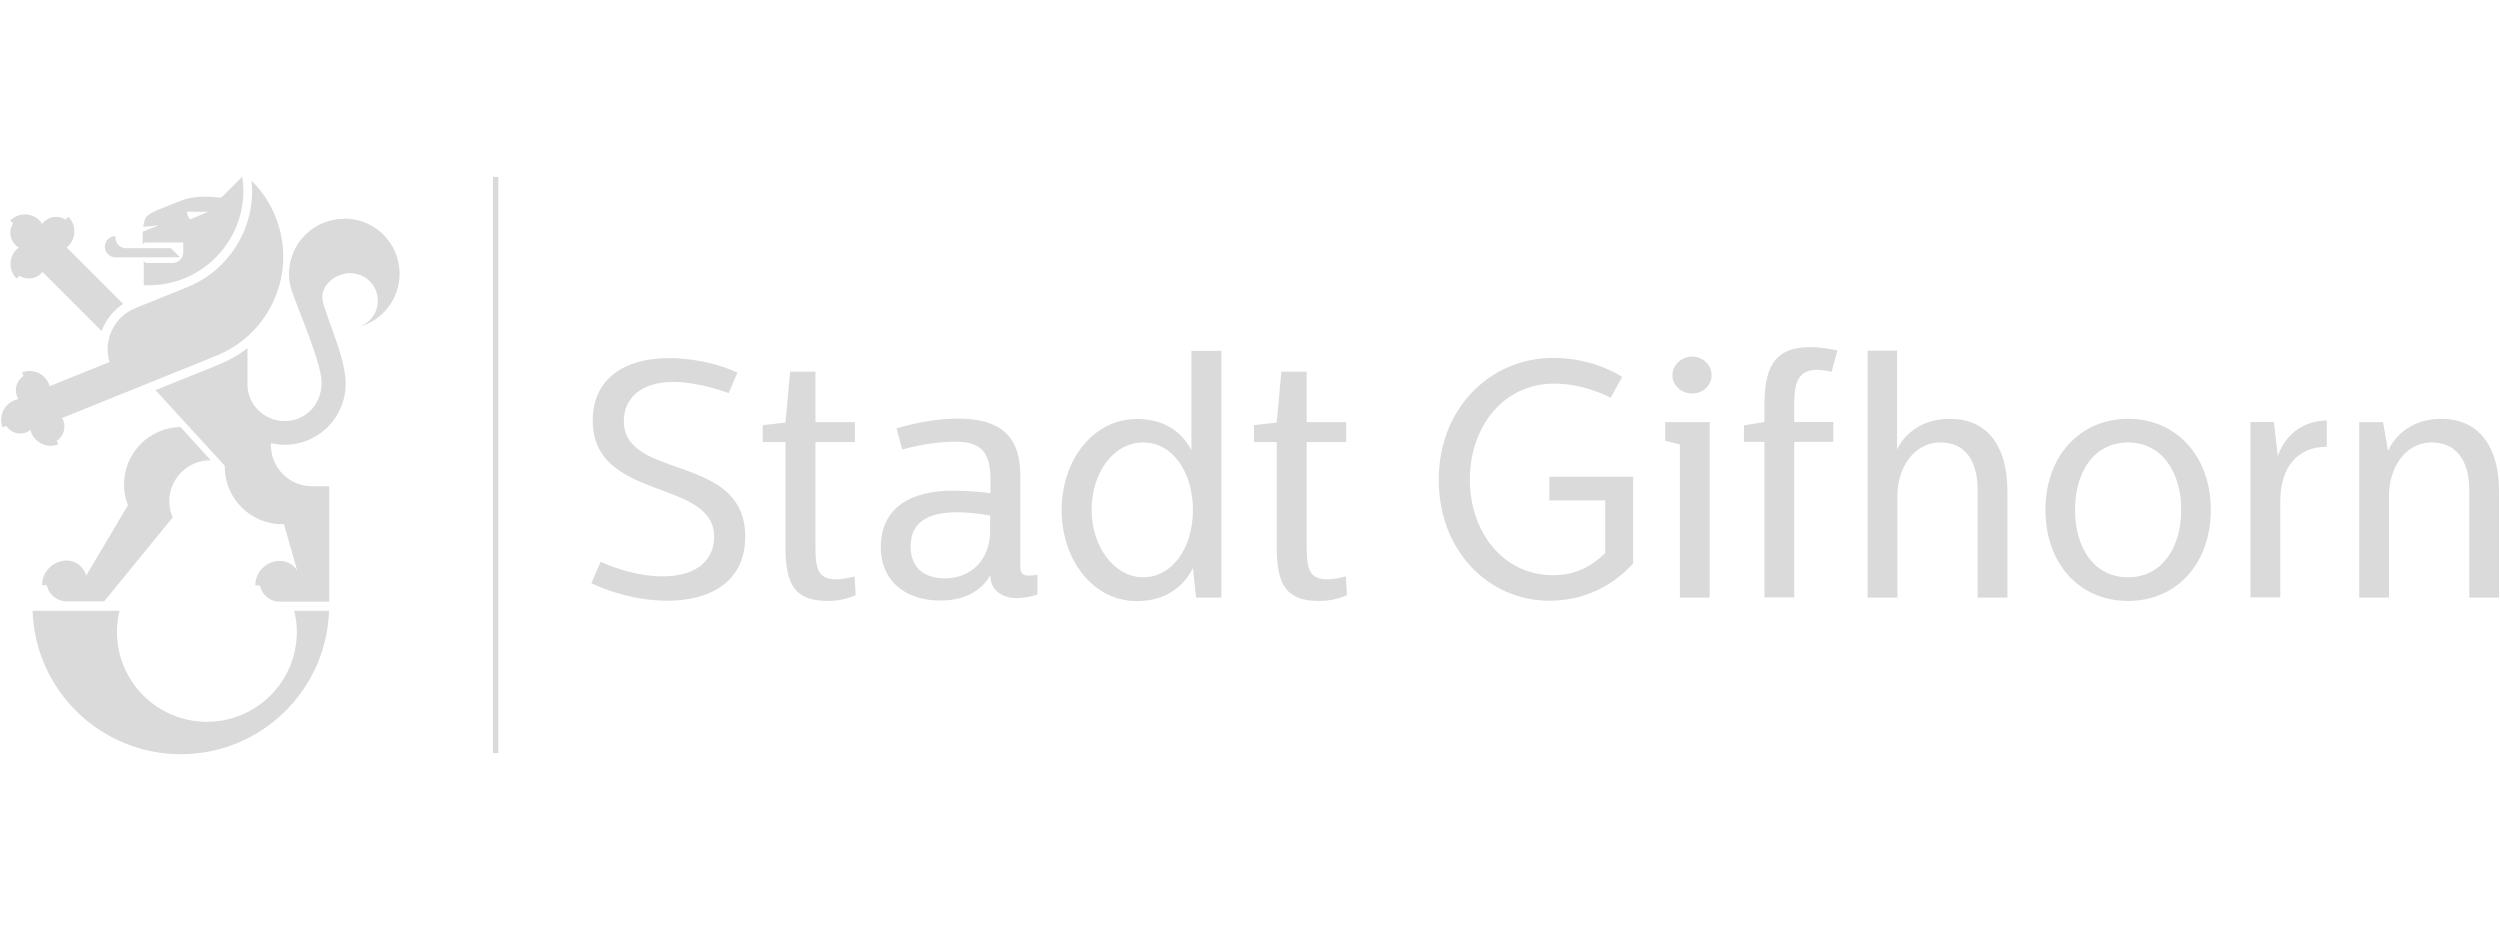 <?xml version="1.0" encoding="UTF-8"?>
<svg xmlns="http://www.w3.org/2000/svg" id="a" width="134.25" height="50" viewBox="0 0 134.25 50">
  <defs>
    <style>.b{fill:#dadada;}</style>
  </defs>
  <path class="b" d="M9.18,13.33h-2.42c-.31,0-.56-.26-.56-.57,0-.03,0-.05,0-.08,0,0,0,0,0,0-.32,0-.57.26-.57.57s.26.57.57.57h3.47l-.49-.49Z"></path>
  <path class="b" d="M31.75,31.33l.5-1.16c.37.16,1.77.78,3.34.78,1.88,0,2.76-.92,2.76-2.12,0-3.17-6.52-1.87-6.52-6.25,0-2.25,1.71-3.35,4.1-3.35,1.34,0,2.74.34,3.67.78l-.47,1.1s-1.55-.6-2.99-.6c-1.65,0-2.64.83-2.64,2.1,0,3.21,6.52,1.7,6.52,6.21,0,2.39-1.84,3.44-4.19,3.44-1.69,0-3.24-.54-4.08-.94"></path>
  <path class="b" d="M43.79,19.95v2.72h2.12v1.07h-2.12v5.69c0,1.2.19,1.68,1.13,1.68.37,0,.68-.09.97-.16l.06,1.01c-.43.18-.85.31-1.5.31-1.77,0-2.27-.87-2.27-2.9v-5.63h-1.22v-.91l1.22-.14.25-2.73h1.36Z"></path>
  <path class="b" d="M53.18,27.69s-.87-.18-1.81-.18c-1.15,0-2.47.29-2.47,1.83,0,1.21.8,1.72,1.84,1.72,1.42,0,2.43-1.03,2.43-2.52v-.85ZM48.13,23.01c.99-.31,2.23-.53,3.32-.53,2.21,0,3.34.89,3.34,3.04v4.94c0,.4.23.45.47.45.17,0,.45-.04.45-.04v1.05c-.14.07-.7.2-1.11.2-.6,0-1.42-.29-1.42-1.23-.33.58-1.07,1.36-2.7,1.36-1.75,0-3.18-.96-3.18-2.88,0-2.14,1.67-3.02,3.83-3.02.31,0,1.32.02,2.06.14v-.76c0-1.65-.7-2.01-1.94-2.01-.89,0-1.96.18-2.8.42l-.31-1.14Z"></path>
  <path class="b" d="M58.62,27.38c0,1.92,1.17,3.62,2.78,3.62,1.51,0,2.66-1.52,2.66-3.62,0-1.96-1.05-3.62-2.66-3.62s-2.78,1.63-2.78,3.62M65.59,18.83v13.26h-1.36l-.17-1.59c-.47.98-1.46,1.78-3.01,1.78-2.35,0-4.04-2.21-4.04-4.89s1.69-4.89,4.04-4.89c1.44,0,2.41.67,2.93,1.68v-5.34h1.61Z"></path>
  <path class="b" d="M70.17,19.95v2.72h2.12v1.07h-2.12v5.69c0,1.2.19,1.68,1.13,1.68.37,0,.68-.09.97-.16l.06,1.01c-.43.18-.85.31-1.5.31-1.77,0-2.27-.87-2.27-2.9v-5.63h-1.22v-.91l1.22-.14.25-2.73h1.36Z"></path>
  <path class="b" d="M87.11,20.24l-.62,1.12c-.4-.22-1.63-.76-3.02-.76-2.79,0-4.54,2.37-4.54,5.16s1.77,5.13,4.48,5.13c.87,0,1.83-.25,2.79-1.19v-2.83h-3v-1.27h4.5v4.65c-1.27,1.43-2.96,2.01-4.48,2.01-3.33,0-5.96-2.72-5.96-6.5s2.71-6.54,6.15-6.54c1.33,0,2.63.36,3.69,1.01"></path>
  <path class="b" d="M90.87,19.15c.58,0,1.04.45,1.04,1s-.46.98-1.04.98-1.06-.43-1.06-.98.48-1,1.06-1M91.81,22.67v9.42h-1.6v-8.22l-.79-.2v-1h2.38Z"></path>
  <path class="b" d="M98.37,19.97s-.42-.11-.81-.11c-.98,0-1.21.69-1.21,1.79v1.01h2.1v1.07h-2.1v8.35h-1.6v-8.35h-1.1v-.89l1.1-.18v-.91c0-1.9.46-3.11,2.44-3.11.6,0,1.15.11,1.48.18l-.31,1.14Z"></path>
  <path class="b" d="M101.87,18.83v5.31c.27-.56,1.06-1.65,2.85-1.65s3.08,1.2,3.08,3.93v5.67h-1.6v-5.78c0-1.63-.73-2.55-1.98-2.55-1.54,0-2.33,1.49-2.33,2.84v5.49h-1.6v-13.26h1.58Z"></path>
  <path class="b" d="M114.28,31c1.79,0,2.85-1.56,2.85-3.62s-1.06-3.62-2.85-3.62-2.85,1.52-2.85,3.62,1.06,3.62,2.85,3.62M114.28,32.27c-2.62,0-4.44-2.01-4.44-4.89s1.85-4.89,4.44-4.89,4.44,2.01,4.44,4.89-1.83,4.89-4.44,4.89"></path>
  <path class="b" d="M122.11,22.67l.21,1.83c.19-.65.94-1.9,2.63-1.92v1.41c-1.58,0-2.5,1.1-2.5,2.95v5.14h-1.6v-9.42h1.25Z"></path>
  <path class="b" d="M127.97,22.67l.27,1.54c.23-.53,1.02-1.72,2.88-1.72,1.75,0,3.08,1.2,3.08,3.93v5.67h-1.6v-5.78c0-1.63-.75-2.55-2-2.55-1.54,0-2.31,1.49-2.31,2.84v5.49h-1.6v-9.42h1.27Z"></path>
  <rect class="b" x="26.47" y="9.5" width=".29" height="30.94"></rect>
  <path class="b" d="M15.8,32.8c.09.36.14.74.14,1.13,0,2.67-2.16,4.83-4.83,4.83s-4.83-2.16-4.83-4.83c0-.39.05-.77.14-1.13H1.75c.14,4.28,3.65,7.7,7.96,7.7s7.82-3.42,7.96-7.7h-1.87Z"></path>
  <path class="b" d="M.82,13.15c.06.06.12.1.19.14-.04.03-.08.06-.12.1-.05.05-.08.09-.12.14-.31.43-.27,1.04.12,1.43l.15-.15c.36.23.84.19,1.16-.12.03-.03.05-.06.08-.09l3.18,3.18c.21-.59.61-1.1,1.15-1.46l-3.03-3.03s.07-.05.09-.08h0c.43-.43.43-1.14,0-1.57l-.15.15c-.36-.23-.84-.19-1.16.12-.04.04-.07.08-.1.12-.04-.07-.08-.13-.14-.19-.05-.04-.09-.08-.14-.12-.43-.31-1.04-.27-1.43.12l.15.15c-.23.36-.19.84.12,1.16"></path>
  <path class="b" d="M13.51,9.68c.25,2.41-1.1,4.78-3.45,5.74l-2.78,1.12c-1.16.47-1.75,1.73-1.4,2.9l-3.22,1.3s-.02-.08-.03-.12c-.02-.06-.05-.11-.09-.17-.28-.45-.85-.65-1.36-.45l.08.19c-.36.24-.51.7-.34,1.11.02.05.05.09.07.14-.08,0-.15.03-.23.06-.06.02-.11.05-.17.09-.45.28-.65.85-.45,1.36l.19-.08c.24.36.7.51,1.11.34.07-.03.14-.07.2-.12.01.05.02.1.04.15.02.06.05.11.09.17.28.45.85.65,1.36.45l-.08-.19c.36-.24.51-.7.34-1.11-.02-.04-.04-.07-.06-.11l8.29-3.35c2.94-1.19,4.36-4.53,3.17-7.47-.3-.75-.75-1.41-1.3-1.94"></path>
  <path class="b" d="M10.21,11.78c-.1-.1-.17-.25-.17-.41h1.15l-.98.41ZM13,9.5l-1.06,1.06c-.11.11-.28,0-.99,0s-1.22.21-1.22.21l-1.35.54s-.32.14-.51.32c-.09.09-.15.35-.18.55l.83-.08-.86.34v.73c0-.08.07-.15.15-.15h2.03v.53c0,.32-.26.57-.57.57h-1.4c-.08,0-.15-.07-.15-.15v1.34c.09,0,.18.01.27.01,2.8,0,5.08-2.28,5.08-5.08,0-.25-.02-.5-.06-.74"></path>
  <path class="b" d="M18.48,11.75c-1.63,0-2.96,1.32-2.96,2.96,0,.23.02.42.08.67.16.7,1.67,4.01,1.67,5.16s-.81,2.03-1.91,2.07c-1.1.04-2.03-.81-2.07-1.91v-2c-.44.34-.94.63-1.47.85l-3.47,1.4,3.72,4.06s0,.03,0,.05c0,1.71,1.38,3.09,3.09,3.09.03,0,.06,0,.09,0l.71,2.49c-.19-.31-.54-.52-.93-.52-.08,0-.15,0-.22.02-.62.11-1.1.64-1.1,1.3h.25c.1.5.54.87,1.07.87h2.65v-6.2h-.93c-1.21,0-2.2-.98-2.2-2.2,0-.04,0-.07,0-.11h0c.28.06.57.1.87.08,1.81-.07,3.22-1.6,3.14-3.41-.06-1.4-1.08-3.54-1.23-4.32-.16-.8.66-1.48,1.48-1.48s1.48.66,1.48,1.48c0,.65-.43,1.21-1.01,1.4,1.26-.34,2.18-1.49,2.18-2.85,0-1.63-1.32-2.96-2.96-2.96"></path>
  <path class="b" d="M5.58,32.31l2.85-3.49s0,0,0,0l.84-1.03c-.11-.27-.18-.56-.18-.87,0-1.21.98-2.2,2.2-2.2.01,0,.02,0,.03,0l-1.63-1.79c-1.68.03-3.03,1.4-3.03,3.09,0,.39.07.77.21,1.11l-2.24,3.78c-.13-.46-.55-.81-1.05-.81-.08,0-.15,0-.22.02-.62.11-1.1.64-1.1,1.3h.25c.1.5.54.87,1.07.87h1.99Z"></path>
</svg>
